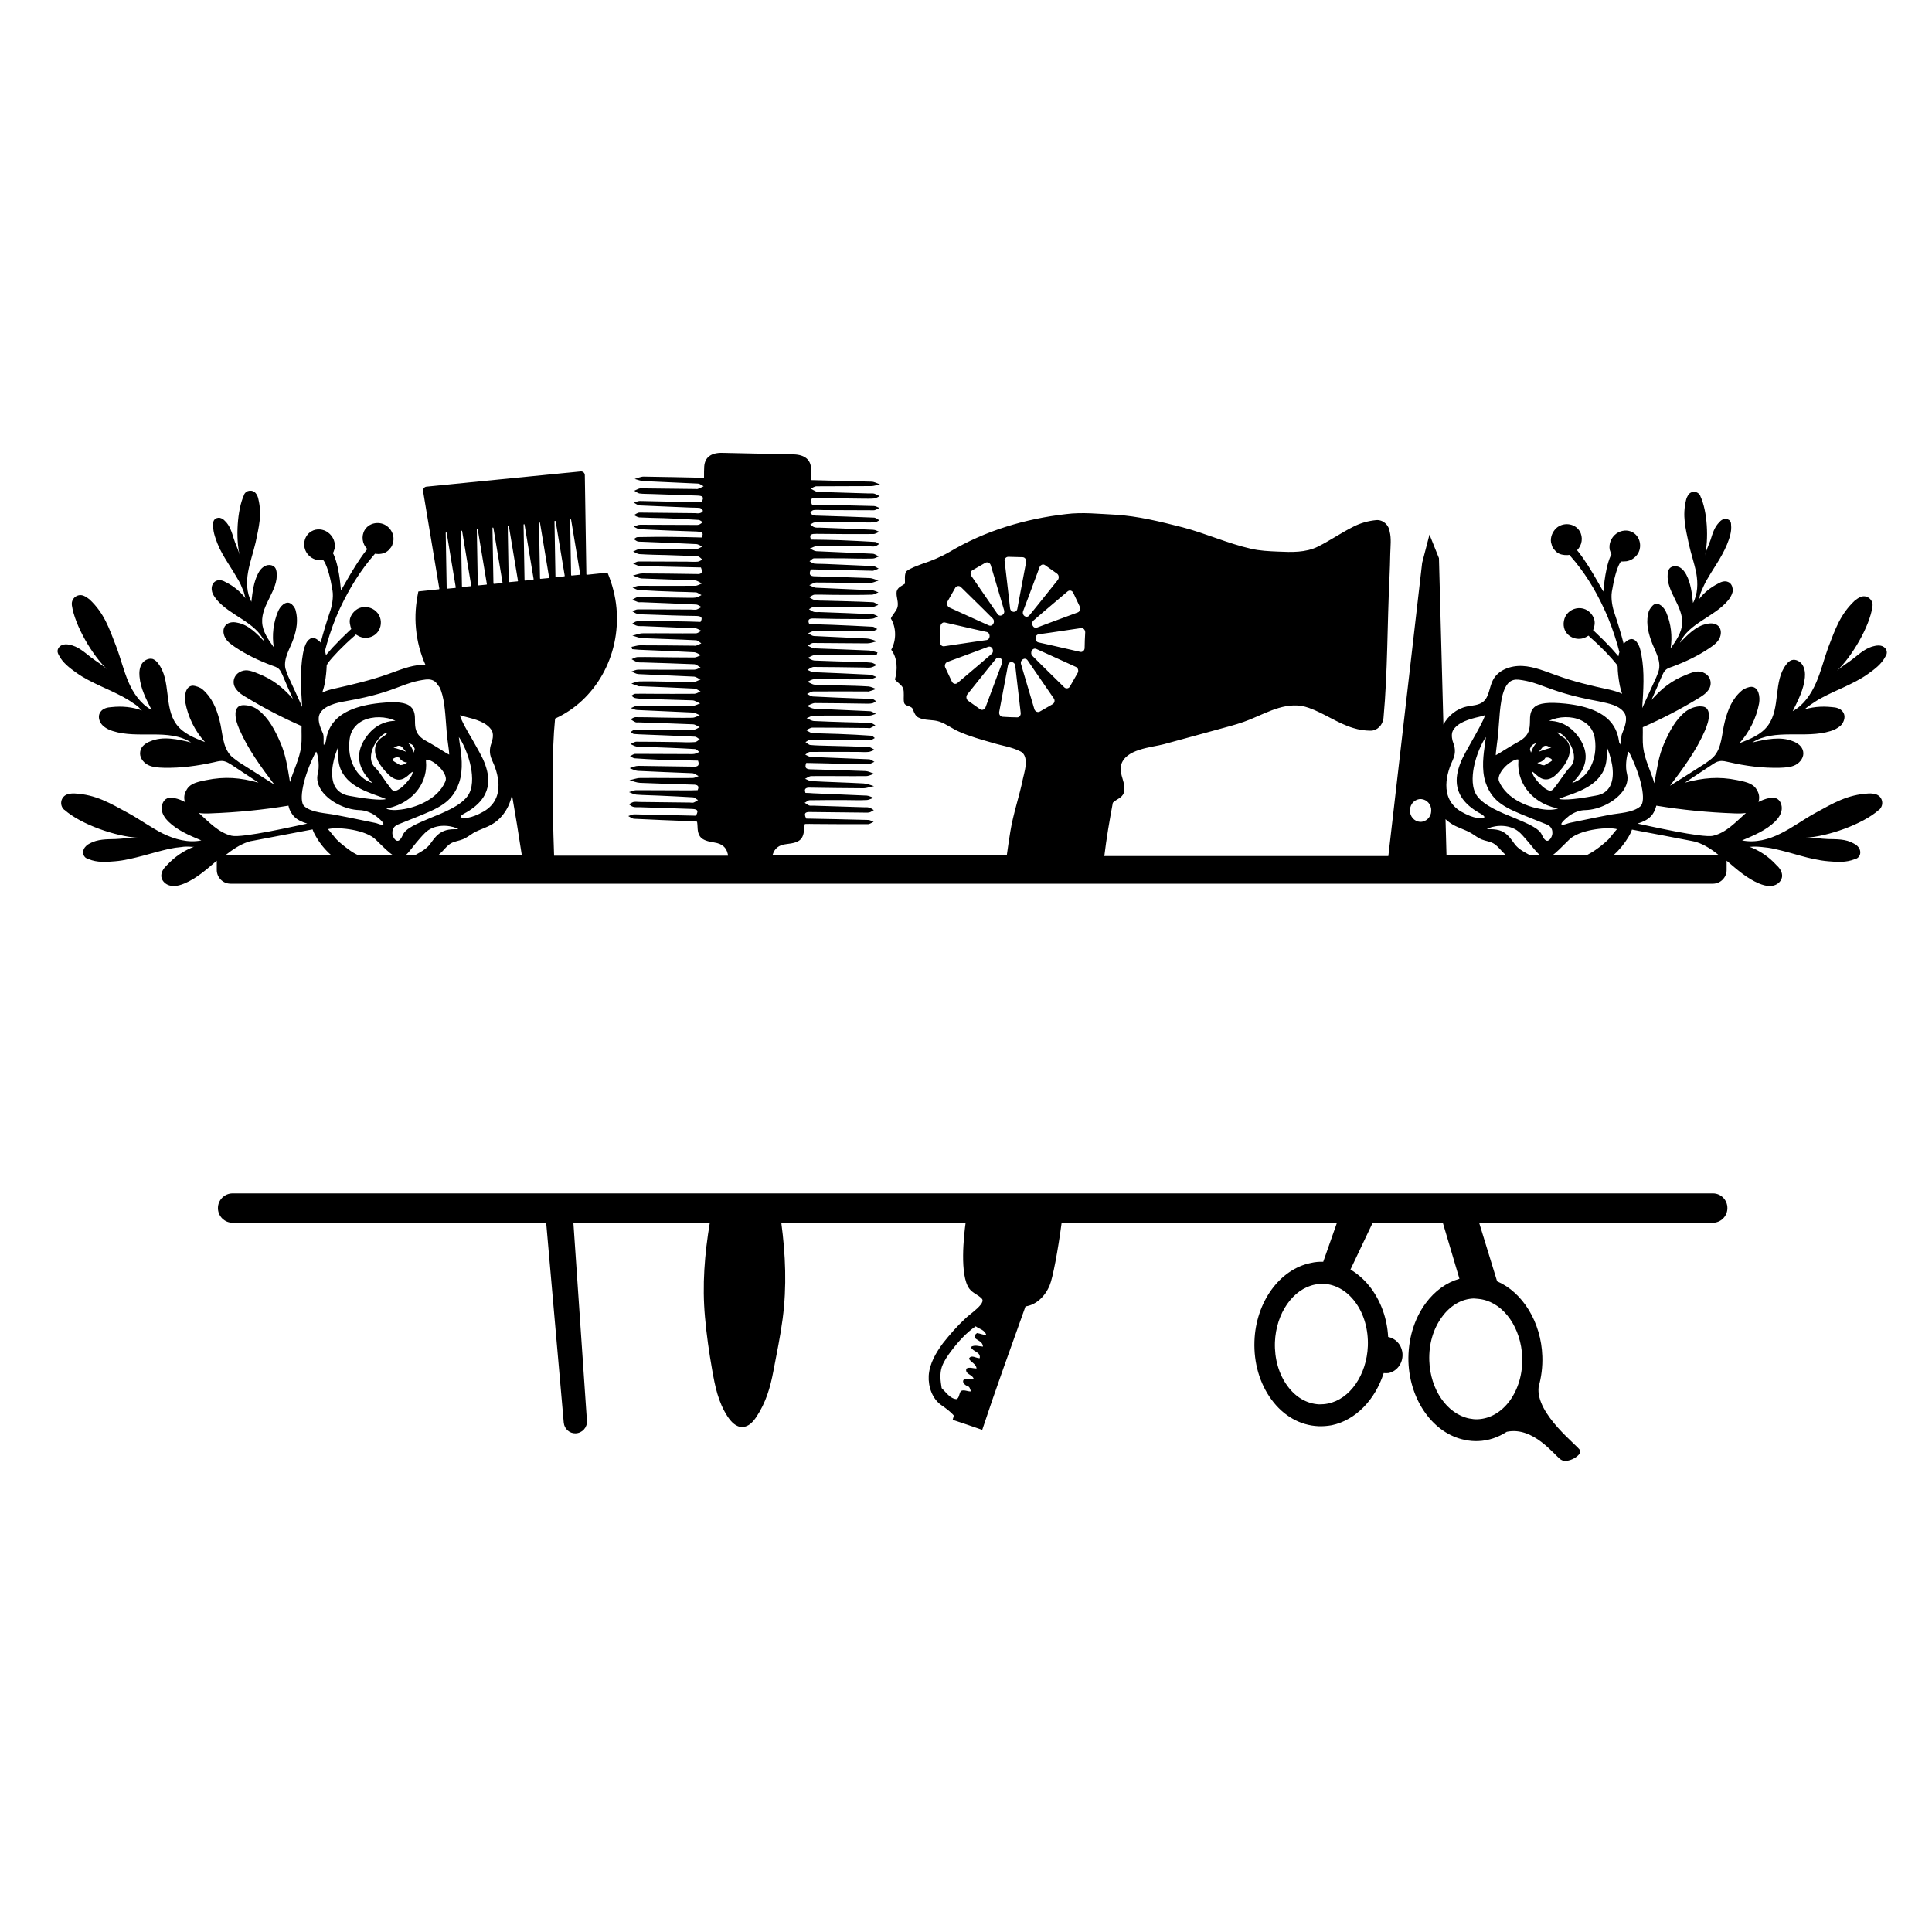<?xml version="1.0" encoding="utf-8"?>
<!-- Generator: Adobe Illustrator 23.0.1, SVG Export Plug-In . SVG Version: 6.00 Build 0)  -->
<svg version="1.1" id="Layer_1" xmlns="http://www.w3.org/2000/svg" xmlns:xlink="http://www.w3.org/1999/xlink" x="0px" y="0px"
	 width="1000px" height="1000px" viewBox="0 0 1000 1000" style="enable-background:new 0 0 1000 1000;" xml:space="preserve">
<g>
	<path d="M886.6,617.7H120.4c-4.2,0-7.6,3.4-7.6,7.6s3.4,7.6,7.6,7.6h162.3l9.1,103.5c0.3,3.2,3,5.6,6.1,5.5c3.4-0.1,6.1-3,5.9-6.4
		l-7-102.4l70.6-0.2c-2.7,16.1-4,32.3-2.5,48.8c0.8,9.1,2.1,18.2,3.7,27.3c1.5,8.5,3.1,16.7,8,24.2c1.8,2.7,4.4,5.6,7.8,5.4
		c3.1-0.1,5.4-2.7,7.1-5.2c4.9-7.4,7.2-15.2,8.8-23.7c1.7-9,3.6-18,4.8-27.1c2.2-16.7,1.5-33.2-0.7-49.7h95.4
		c-0.9,6.5-3.2,27.1,1.9,34.1c1.8,2.4,4.5,3.1,6.4,5.1c1,0.9,0.2,2.3-0.4,3.1c-2.4,3-5.6,4.9-8.3,7.5c-4.1,3.8-7.8,8.1-11.3,12.5
		c-3.6,4.9-7,10.5-7.4,16.9c-0.3,5.8,1.9,11.9,6.4,15.1c2.3,1.6,4.7,3.3,6.6,5.5c-0.2,0.7-0.4,1.4-0.6,2.2
		c5.1,1.7,10.2,3.4,15.3,5.2c7.1-21.5,14.8-42.6,22.4-63.9c5.6-0.8,10.2-5.3,12.5-10.9c1.6-3.8,4.3-18,6.2-32.4H692l-7.1,20.2
		c-2.1-0.1-4.3,0.1-6.4,0.6c-16.2,3.3-28.5,20.3-29.2,40.5c-0.4,11.2,2.7,21.9,8.8,30.2c6.2,8.5,14.9,13.4,24.3,13.8
		c2.3,0.1,4.6-0.1,6.9-0.5c12.4-2.6,22.5-13.2,26.9-27c0.8,0.1,1.6,0.1,2.5,0c4.8-1,8-5.9,7.1-11.1c-0.7-4-3.7-6.9-7.3-7.6
		c-0.5-9.3-3.6-18-8.7-25c-3.1-4.2-6.8-7.5-10.8-9.9l11.5-24.2h36.3l8.6,29c-6.7,1.9-12.8,6.3-17.5,12.7c-6.1,8.3-9.2,19-8.9,30.2
		c0.7,20.2,13,37.3,29.2,40.5c2.3,0.5,4.6,0.7,7,0.6c5.2-0.2,10.2-1.9,14.7-4.8c13.8-2.9,24.6,12.1,28,14.4c3.4,2.3,10.9-2.2,10-4.7
		c-0.8-2.3-23.3-18.8-21.5-33c1.4-5,2.1-10.4,1.9-15.8c-0.6-17.7-10.2-33.1-23.4-38.8l-9.3-30.3h120.9c4.2,0,7.6-3.4,7.6-7.6
		S890.8,617.7,886.6,617.7z M504.9,692.8c1.5,1.2,3.7,1.7,3.9,4.2c-2.1-0.1-4.3-1.1-6.3,0.2c1,2.6,5.2,2.4,4.6,5.8
		c-1.9,0.1-4.4-2.1-5.6,0.3c1.2,1.9,3.6,2.6,4,5c-1.8,0.1-3.7-0.9-5.3,0.1c-0.9,3,3.2,2.9,3.8,5.4c-1.6,0.3-3.2,0-4.8,0
		c-1.8,1.3,0.2,3.2,1.5,3.6c1.2,0.3,1.5,1.6,1.8,2.8c-1.7,0.1-3.3-1-5-0.3c-1.2,1.1-0.8,3.6-2.4,4.3c-3.3-0.2-5.4-3.5-7.7-5.7
		c-0.6-3.6-1.1-7.5,0.1-11c1.1-3.1,3-5.8,4.9-8.3c3.7-4.9,7.8-9.4,12.6-12.7c1.9,1.4,4.7,1.8,5.5,4.5c-1.6,0-3.2-0.8-4.8-1
		C504.8,690.6,503.9,691.7,504.9,692.8z M701.5,674c4.5,6.1,6.8,14.2,6.5,22.7c-0.6,14.9-9.2,27.5-20.7,29.8c-1.5,0.3-3,0.4-4.5,0.4
		c-6.3-0.3-12.1-3.6-16.4-9.5c-4.5-6.1-6.8-14.2-6.5-22.7c0.6-15,9.3-27.5,20.7-29.8c1.5-0.3,3-0.4,4.5-0.4
		C691.4,664.8,697.2,668.2,701.5,674z M767.2,672.6c11.5,2.3,20.1,14.9,20.7,29.8c0.3,8.5-2,16.5-6.5,22.7
		c-4.3,5.8-10.1,9.2-16.4,9.5c-1.5,0.1-3-0.1-4.6-0.4c-11.4-2.4-20.1-14.9-20.6-29.9c-0.3-8.5,2-16.5,6.6-22.7
		c4.3-5.9,10.1-9.3,16.4-9.5C764.2,672.2,765.7,672.3,767.2,672.6z"/>
	<path d="M934.8,366.5c0.9-0.7,1.7-1.3,2.6-1.9c1.8-1.2,3.5-2.4,5.5-3.4c3.7-2,7.7-3.8,11.7-5.6c4.2-2,8.4-4,12.3-6.8
		c3.5-2.5,7-5.1,9-9c0.5-0.7,0.8-1.6,0.7-2.4c-0.1-1.4-1.1-2.4-2.2-2.9c-1.1-0.5-2.5-0.5-3.9-0.2c-4.4,0.8-7.7,3.8-11,6.4
		c-2.7,2.2-6.1,4.1-8.7,6.5c7.7-7.3,16.9-22.8,18.4-33.3v-0.1c0.5-3.4-3-6.2-6.2-4.8c-1,0.4-2,1.1-3,1.9c-7.5,7.1-10,14.6-13.7,24.2
		c-2.2,6-3.7,12.4-6.3,18.3s-6.4,11.6-12.1,14.7c2.8-5.6,5.7-11.2,6.3-17.4c0.2-2.2,0-4.5-1.2-6.5c-1.2-1.9-3.6-3.2-5.7-2.5
		c-1.1,0.4-2.1,1.3-2.7,2.2c-6.9,8.7-2.8,22.5-9.5,31.6c-3.5,4.8-9.4,7.1-14.8,9.2c5.2-5.8,8.8-13.1,10.2-20.6
		c0.6-3.5-0.2-8.4-3.8-8.6c-1.4-0.1-4,0.9-5.1,1.9c-4.9,4.1-7.2,9.7-8.8,15.9c-1.7,6.4-1.4,13.8-6,18.6c-1.3,1.2-2.7,2.2-4.1,3.2
		c-6.1,3.9-12.2,7.8-18.3,11.6c6.8-9,13.6-18.2,18.1-28.6c1.1-2.7,2.1-5.4,2-8.2c0-1.6-0.7-3.3-2.1-3.9c-0.7-0.3-1.6-0.4-2.6-0.4
		c-2.6,0.1-5.1,1.1-7.2,2.6c-5.3,4.1-8.5,10.3-11.3,16.7c-2.9,6.5-3.7,13.5-5,20.5c-1.8-6.2-5-12.1-5.8-18.6
		c-0.4-3.4-0.1-6.9-0.2-10.4c9.8-4.3,19.3-9.2,28.5-14.8c2-1.2,4.1-2.5,5.5-4.5c2-2.8,1.3-6.7-1.7-8.5s-5.6-1.1-9.9,0.7
		c-7.4,2.9-12.6,7-17.9,13c1.8-4.1,3.7-8.3,5.4-12.4c0.5-1.1,1-2.2,1.8-3c1.1-1.1,2.4-1.4,3.8-1.9c6.7-2.5,13.2-5.6,19.1-9.6
		c1.9-1.3,3.9-2.7,5-4.8c1.1-2.1,1.2-4.8-0.4-6.5c-1.5-1.5-3.8-1.7-5.9-1.2c-5.7,1-10,5.6-14.1,9.8c4.6-10.2,17.8-13.3,25-22
		c0.9-1.1,1.7-2.4,2.1-3.7c0.3-0.8,0.4-1.7,0.2-2.4c-0.2-1.5-1-2.9-2.4-3.4c-1.6-0.7-3.5-0.1-5,0.8c-4,2-7.5,4.8-10.1,8.3
		c0.4-0.4,0.4-1.6,0.6-2.2c0.2-0.8,0.5-1.7,0.9-2.5c0.7-1.6,1.4-3.2,2.2-4.7c1.7-3,3.6-6,5.5-9c2-3.2,3.9-6.5,5.4-10.1
		c1.3-3.3,2.5-6.6,2.1-10.2c0-0.7-0.1-1.4-0.5-1.9c-0.6-0.9-1.8-1.2-2.8-1.1s-2,0.7-2.7,1.6c-2.6,2.5-3.6,6-4.6,9.2
		c-0.9,2.7-2.4,5.5-3,8.3c2.1-8.4,1.4-23.1-2.3-30.9v-0.1c-1.2-2.6-4.7-2.9-6.3-0.5c-0.5,0.8-0.9,1.7-1.1,2.6
		c-2,8.2-0.3,14.4,1.4,22.6c1.1,5.1,2.9,10.1,3.9,15.3c0.9,5.1,0.8,10.8-1.7,15.4c-0.6-5.1-1.1-10.2-3.5-14.7
		c-0.8-1.5-2-3.1-3.7-3.9c-1.6-0.7-3.9-0.6-5,0.8c-0.6,0.7-0.8,1.8-0.9,2.7c-0.9,9,8,16.6,7.5,25.7c-0.3,4.8-3.2,9-6,12.9
		c1-6.3,0.2-12.8-2.2-18.5c-1.1-2.7-3.9-5.6-6.4-4.2c-1,0.6-2.3,2.4-2.7,3.5c-1.5,5-0.6,9.9,1.1,14.8c1.7,5.1,5.2,10,4.2,15.3
		c-0.3,1.4-0.9,2.7-1.4,4c-2.4,5.3-4.9,10.7-7.3,16c0.6-9.2,1.3-18.5-0.4-27.5c-0.4-2.3-0.9-4.6-2.3-6.5c-0.7-1.1-2-1.9-3.2-1.7
		c-0.6,0.1-1.3,0.4-2,0.9c-0.6,0.4-1.2,1-1.7,1.5c-1.3-5.1-2.9-10.3-4.7-15.7c-1.1-3-2-7.7-1.4-11.3c1.1-6.7,2.5-11.8,4.1-14.7
		l0.6-0.9h1.2c0.7,0,1.2-0.1,1.7-0.1c2.2-0.4,4-1.5,5.5-3.4c2.7-3.7,1.7-9.2-2.2-11.5c-2.7-1.6-6.1-1.2-8.6,0.6
		c-2.7,2-4,5.3-3.4,8.4c0.2,0.7,0.4,1,0.5,1.5l0.4,0.8l-0.4,0.7c-1.8,4-2.7,9.3-3.2,13l-0.6,5.6l-2.7-4.7
		c-3.2-5.7-6.8-11.5-10.1-15.7l-0.8-1l0.9-1.1c2.1-2.9,2.1-7.1-0.4-9.9c-2.9-3.2-8.2-3.3-11.3-0.4c-2,1.9-3.1,4.7-2.7,7.3
		c0.2,0.8,0.4,1.5,0.6,2.1c0.3,0.7,0.7,1.3,1.2,1.8c0.4,0.5,0.8,0.9,1.3,1.3c1.4,1.1,3.5,1.5,5.5,1.4l0.9-0.1l0.6,0.7
		c6.9,7.8,12.7,17,17.4,27.3c2.8,5.9,5,12.2,6.9,18.6l1,3.7c-0.2,0.7-0.4,1.4-0.5,2.2l-3.5-4c-2.9-3.1-5.7-5.9-8.8-8.8l-0.8-0.7
		c0.7-2.1,1.2-3.9,0.4-6.1c-0.8-2.1-2.4-3.8-4.4-4.7c-2.9-1.3-6.6-0.6-8.9,1.7c-2.3,2.2-3,6-1.8,8.9c1.8,4.2,7.1,5.9,11.1,3.7
		l1.2-0.7l0.8,0.8c6.2,5.4,11,10.6,13.7,14c0.1,0.3,0.4,0.7,0.6,1.2c0,2.8,0.4,5.8,0.9,8.7c0.3,1.9,0.8,3.6,1.4,5.4
		c-1.9-0.9-3.9-1.5-6.4-2.1c-9.3-2-18.7-4.2-27.7-7.5c-5.7-2-11.4-4.5-17.5-4.8s-12.8,2.1-15.4,7.6c-1.8,3.6-1.8,8.4-4.9,10.9
		c-2.3,1.9-5.6,1.9-8.5,2.5c-5.2,1.1-9.6,4.7-12.1,9.3l-2.3-86.1l-4.9-12.2l-3.8,14.6l-17.5,151.8h-147c1.1-9.3,2.7-18.5,4.4-27.6
		c1.8-1.9,4.8-2.4,5.7-5.2c1.4-4.8-2.5-9.2-1.5-14c2-8.7,15.9-9.4,22.2-11.1c10.4-2.8,20.8-5.7,31.1-8.5c4.5-1.2,9.1-2.5,13.5-4.3
		c9.8-4,19.7-9.9,30.5-6c7.9,2.8,14.9,8,22.9,10.4c2.9,0.9,6,1.4,9,1.4c3.4,0,6.3-2.8,6.7-6.6c2.2-24.1,1.9-48.4,3.1-72.6
		c0.2-4.2,0.3-8.4,0.4-12.6c0.1-3.6,0.6-7.8-0.3-11.2c-0.5-3.7-3.6-6.3-7-6c-4.1,0.4-8.1,1.5-11.8,3.4c-6.2,3.1-12.1,7.2-18.3,10.3
		c-6.4,3.2-13.8,2.9-20.6,2.6c-4.8-0.2-9.5-0.4-14.2-1.5c-11.9-2.7-23.5-8-35.4-11.1c-11.4-2.9-23-5.8-34.7-6.5
		c-8.5-0.4-17.1-1.4-25.6-0.3c-20.9,2.4-41.7,8.5-60.3,19.6c-4.5,2.6-9.3,4.6-14.2,6.2c-2.8,1.1-5.7,2-8.1,3.8
		c-1.1,1.8-0.6,4.3-0.7,6.4c-1.6,1.2-3.8,1.8-4.3,4.1c-0.4,2.8,1.3,5.7,0.3,8.5c-0.8,2-2.4,3.4-3.3,5.4c2.9,4.8,2.9,11.3,0.2,16.2
		c3.2,4.2,3.4,10.3,1.9,15.4c1.3,1.6,3.2,2.5,4.2,4.4c0.8,2.4,0.1,4.9,0.5,7.4c0.5,2.5,4,1.4,4.7,3.9c0.6,1.6,1.3,3.3,2.8,4
		c3.4,1.7,7.3,0.9,10.8,2.1c3.6,1.2,6.7,3.7,10.2,5.2c5.6,2.5,11.5,4.1,17.4,5.8c4.8,1.5,9.9,2.1,14.5,4.5c1.7,0.8,2.5,2.9,2.6,4.8
		c0.2,3.1-0.7,6.1-1.4,9.1c-1.9,9.4-5.1,18.3-6.6,27.8c-0.6,4-1.3,8.1-1.8,12.1H399.8c0.1-0.2,0.1-0.5,0.2-0.6
		c0.9-2.9,3-4.9,7.1-5.3c7.2-0.8,8.8-2.5,9.2-8.5c0-0.5,0.1-1.1,0.3-1.9c1.6,0,3.1-0.1,4.7,0c9.3,0.1,18.6,0.1,27.9,0.1
		c1,0,2-0.8,3-1.2c-1-0.4-2-1-2.9-1c-10.7-0.3-21.5-0.5-32-0.7c-1.7-3.3,0.2-3.5,2.4-3.4c9.1,0.1,18.1,0.2,27.1,0.3
		c1.1,0,2.2,0.1,3.2-0.1c0.8-0.2,1.5-0.8,2.3-1.2c-0.8-0.4-1.5-1.1-2.4-1.3c-1.1-0.3-2.4-0.1-3.6-0.2c-8.5-0.3-17-0.5-25.5-0.8
		c-0.7,0-1.4,0.1-2-0.1c-0.8-0.3-1.5-0.9-2.3-1.4c0.9-0.4,1.7-1.3,2.5-1.3c6-0.1,12-0.1,17.9-0.1c3.8,0,7.7,0.2,11.5,0
		c1.3,0,2.5-0.8,3.9-1.1c-1.2-0.4-2.4-1.1-3.6-1.2c-9.3-0.4-18.6-0.8-27.9-1.2c-1.3-0.1-2.6-0.2-3.9-0.2c-1.1-2.9,1.3-2.8,3.2-2.7
		c8.9,0.1,17.8,0.3,26.7,0.3c1.9,0,3.7-0.8,5.6-1.1c-1.8-0.5-3.6-1.3-5.4-1.4c-9-0.5-18.1-0.7-27.1-1.2c-1.1-0.1-2.1-0.8-3.2-1.2
		c1.1-0.5,2.1-1.4,3.3-1.4c9.4-0.1,18.9,0.1,28.3,0c1.4,0,2.8-0.8,4.2-1.2c-1.5-0.5-2.9-1.3-4.4-1.4c-9.3-0.4-18.6-0.6-27.9-0.9
		c-2.2,0-4.1-0.2-2.9-3.3c6.8,0.1,13.6,0.3,20.5,0.5c4.1,0.1,8.3,0,12.3-0.1c0.8,0,1.7-0.7,2.5-1c-0.9-0.4-1.7-1.2-2.6-1.3
		c-9-0.4-18.1-0.7-27.1-1.1c-1.2-0.1-2.4,0-3.6-0.2c-0.9-0.2-1.6-0.7-2.5-1.1c0.8-0.5,1.6-1.4,2.4-1.4c8.4-0.1,16.8,0,25.1,0
		c1.7,0,3.5,0.2,5.2,0c1.1-0.1,2.1-0.7,3.2-1.1c-1-0.5-2-1.4-3-1.4c-7.2-0.4-14.4-0.5-21.5-0.7c-2.9-0.1-5.9-0.1-8.8-0.4
		c-0.9-0.1-1.6-1-2.5-1.5c0.9-0.4,1.7-1.3,2.6-1.2c8.6,0,17.3,0,25.9,0.1c1.9,0,3.8,0,5.6-0.1c0.6-0.1,1.2-0.6,1.8-0.9
		c-0.6-0.4-1.2-1.2-1.8-1.2c-5.6-0.4-11.2-0.7-16.7-0.9c-4.6-0.2-9.3-0.2-13.9-0.5c-1.1-0.1-2.1-1-3.2-1.5c1.1-0.4,2.2-1.3,3.4-1.3
		c9.4,0,18.9,0.1,28.3,0.2c0.5,0,1.2,0.2,1.6,0c0.9-0.4,1.7-0.9,2.6-1.4c-0.8-0.4-1.6-1.1-2.4-1.2c-4.4-0.2-8.8-0.3-13.1-0.4
		c-5.4-0.2-10.9-0.3-16.3-0.6c-1.3-0.1-2.6-1-3.8-1.5c1.3-0.4,2.5-1.3,3.8-1.3c9.6-0.1,19.2,0,28.7,0c1.1,0,2.2-0.6,3.4-0.9
		c-1.1-0.5-2.2-1.4-3.3-1.4c-9.6-0.5-19.1-0.8-28.7-1.3c-1.3-0.1-2.5-0.9-3.7-1.4c1.3-0.5,2.7-1.4,4-1.5c8.6,0,17.3,0.2,25.9,0.3
		c1.3,0,2.7,0.1,3.9-0.2c0.7-0.1,1.3-0.7,1.9-1.1c-0.6-0.4-1.3-1.1-2-1.1c-2.5-0.2-5.1-0.2-7.6-0.3c-7.7-0.3-15.4-0.6-23.1-1
		c-1-0.1-2-0.9-3-1.3c1.1-0.5,2.2-1.3,3.3-1.3c9.3-0.1,18.6,0,27.9,0c0.3,0,0.6,0.1,0.8,0c1.3-0.4,2.6-0.8,3.8-1.3
		c-1.4-0.5-2.7-1.2-4-1.3c-4.6-0.3-9.3-0.4-13.9-0.5s-9.3-0.1-13.9-0.4c-1.3-0.1-2.5-1-3.8-1.5c1.2-0.5,2.4-1.4,3.6-1.3
		c9.6-0.1,19.2,0.1,28.7,0c1.2,0,2.4-0.8,3.5-1.2c-1.2-0.4-2.4-1.1-3.6-1.2c-9.7-0.5-19.4-0.9-29.1-1.3c-1-0.1-2.1-0.8-3.1-1.2
		c1.1-0.5,2.2-1.5,3.3-1.5c8.6,0,17.3,0.2,25.9,0.3c1.2,0,2.4,0.2,3.6,0c1.1-0.2,2-0.8,3.1-1.3c-0.9-0.4-1.9-1.1-2.8-1.2
		c-2.6-0.3-5.3-0.3-8-0.4c-7.2-0.2-14.4-0.4-21.5-0.7c-1.2-0.1-2.3-0.9-3.4-1.4c1.2-0.5,2.4-1.4,3.6-1.4c9.6-0.1,19.2,0,28.7,0
		c1.1,0,2.3-0.1,3.4-0.2c0.1-0.4,0.2-0.8,0.4-1.2c-1.4-0.3-2.8-0.9-4.3-1c-9.3-0.4-18.6-0.8-27.9-1.1c-0.4,0-0.8,0.1-1.2-0.1
		c-0.9-0.4-1.8-0.9-2.7-1.3c0.9-0.5,1.9-1.4,2.8-1.4c9.3,0,18.6,0.2,27.9,0.2c1.7,0,3.5-0.7,5.2-1.1c-1.8-0.5-3.5-1.3-5.3-1.4
		c-9.1-0.5-18.3-0.8-27.5-1.3c-1-0.1-1.9-0.9-2.9-1.4c1-0.4,2.1-1.2,3.1-1.2c8.9-0.1,17.8,0,26.7,0.1c1.2,0,2.4,0.2,3.6,0
		c0.8-0.1,1.6-0.7,2.4-1.1c-0.8-0.4-1.5-1.1-2.3-1.2c-7-0.4-14.1-0.7-21.1-1c-3.9-0.2-7.9-0.2-11.8-0.3c-1.1-2.4-0.1-3.1,2.4-3
		c8.1,0.2,16.2,0.3,24.4,0.3c2,0,4,0.1,6-0.2c0.9-0.1,1.8-0.8,2.7-1.2c-1-0.4-1.9-1.1-2.9-1.1c-9.1-0.4-18.3-0.8-27.5-1.1
		c-0.9,0-1.9,0.1-2.8-0.1c-0.9-0.3-1.7-0.9-2.5-1.4c0.9-0.4,1.8-1.2,2.7-1.2c9.4-0.1,18.9,0,28.3,0.1c0.7,0,1.4,0.1,2,0
		c1-0.2,1.9-0.7,2.9-1.1c-1-0.5-1.9-1.4-2.9-1.4c-8.3-0.4-16.8-0.6-25.1-0.8c-1.6,0-3.2,0-4.8-0.3c-1.1-0.2-2-0.9-3-1.5
		c1-0.4,1.9-1.3,2.9-1.3c3.3-0.1,6.7,0.1,10,0.1c6.5,0,13,0.1,19.5-0.1c1.2,0,2.3-0.8,3.5-1.2c-1.1-0.4-2.2-1-3.3-1.1
		c-9.7-0.5-19.4-0.8-29.1-1.3c-1.2-0.1-2.3-0.9-3.4-1.3c1.2-0.5,2.4-1.4,3.6-1.4c9.2,0,18.4,0.3,27.5,0.3c1.5,0,3.1-0.8,4.7-1.3
		c-1.6-0.5-3.2-1.3-4.8-1.3c-9.1-0.4-18.3-0.6-27.5-0.9c-2.1,0-4.3-0.1-2.7-3.6c10.1,0.2,20.6,0.5,31.1,0.7c0.4,0,0.8,0.1,1.2,0
		c0.9-0.3,1.9-0.7,2.8-1.1c-0.9-0.4-1.8-1.2-2.7-1.3c-8.3-0.4-16.7-0.7-25.1-1.1c-1.9-0.1-3.8,0-5.6-0.2c-0.8-0.1-1.6-0.8-2.4-1.2
		c0.8-0.5,1.5-1.5,2.3-1.5c5.3-0.1,10.7,0,16,0c4.8,0.1,9.6,0.2,14.4,0.1c1.1,0,2.1-0.7,3.2-1.1c-1.1-0.5-2.2-1.4-3.3-1.4
		c-9.7-0.5-19.4-0.8-29.1-1.3c-1.1-0.1-2.2-0.9-3.3-1.4c1.2-0.4,2.3-1.2,3.5-1.2c9.3-0.1,18.6,0,27.9,0.1c0.8,0,1.6,0.2,2.4-0.1
		c0.8-0.2,1.3-0.7,2-1.1c-0.6-0.4-1.3-1.1-2-1.1c-6-0.4-12-0.6-17.9-0.9c-5.2-0.2-10.3-0.2-15.3-0.3c-1.3-2.9,0.5-3,2.8-3
		c9.9,0.1,19.7,0.2,29.5,0.1c1,0,2-0.8,3.1-1.1c-1.1-0.4-2.1-1.1-3.3-1.1c-9.1-0.4-18.3-0.8-27.5-1.1c-0.9,0-1.9,0.1-2.8-0.2
		c-0.8-0.2-1.5-0.9-2.2-1.4c0.8-0.4,1.5-1.1,2.3-1.1c6-0.1,12-0.2,17.9-0.1c4.3,0,8.5,0.2,12.8,0.1c1,0,1.9-0.7,2.8-1.1
		c-1-0.5-1.9-1.4-2.9-1.4c-9.6-0.4-19.1-0.7-28.7-1c-0.9,0-1.9,0-2.8-0.3c-0.6-0.2-1.4-1-1.3-1.3c0.2-0.5,1-1.2,1.6-1.3
		c1.7-0.2,3.4,0,5.2,0c8.6,0,17.3,0.1,25.9,0.1c1,0,2-0.8,3-1.2c-1-0.4-2-1-2.9-1c-10.7-0.3-21.5-0.5-32-0.7
		c-1.7-3.3,0.2-3.5,2.4-3.4c7.8,0.1,15.7,0.2,23.5,0.3c2.1,0,4.3,0.1,6.4-0.1c0.9-0.1,1.8-0.8,2.7-1.2c-0.9-0.4-1.8-1-2.8-1.3
		c-0.8-0.2-1.8-0.1-2.8-0.1c-8.6-0.3-17.3-0.5-25.9-0.8c-0.4,0-0.9,0.1-1.2-0.1c-1-0.5-2-1-3-1.6c1-0.4,2-1.2,3-1.2
		c9.4-0.1,18.9,0,28.3-0.1c1.5,0,3-0.6,4.6-0.9c-1.5-0.5-3-1.4-4.5-1.4c-10.2-0.3-20.4-0.5-31.3-0.8c0-2.4,0.1-4.1,0.1-5.8
		c-0.1-4.7-3.2-7.3-8.9-7.5c-6.2-0.2-12.3-0.3-18.5-0.4h-0.1h-0.1c-6.2-0.1-12.4-0.3-18.5-0.4c-5.7-0.1-8.9,2.4-9.2,7.1
		c-0.1,1.7-0.1,3.4-0.1,5.8c-10.9-0.2-21.1-0.5-31.3-0.6c-1.5,0-3.1,0.8-4.6,1.2c1.5,0.4,3,1,4.5,1.1c9.4,0.5,18.9,0.8,28.3,1.3
		c1,0.1,2,0.9,2.9,1.4c-1,0.5-2,1-3.1,1.4c-0.3,0.1-0.8,0-1.2,0c-8.6-0.1-17.3-0.2-25.9-0.3c-0.9,0-1.9-0.2-2.8,0
		c-1,0.2-1.9,0.8-2.9,1.2c0.9,0.5,1.7,1.2,2.6,1.4c2.1,0.3,4.3,0.2,6.4,0.3c7.8,0.3,15.7,0.5,23.5,0.8c2.3,0.1,4.1,0.3,2.3,3.5
		c-10.5-0.2-21.2-0.5-32-0.7c-1,0-2,0.6-3,0.9c1,0.5,1.9,1.3,3,1.4c8.6,0.4,17.3,0.7,25.9,1.1c1.7,0.1,3.5,0,5.2,0.2
		c0.6,0.1,1.4,0.8,1.6,1.4c0.1,0.3-0.7,1.1-1.3,1.2c-0.8,0.3-1.8,0.2-2.8,0.1c-9.6-0.1-19.2-0.2-28.7-0.3c-1,0-1.9,0.8-2.9,1.3
		c0.9,0.4,1.8,1.1,2.8,1.2c4.3,0.2,8.5,0.3,12.8,0.4c6,0.2,12,0.5,17.9,0.9c0.8,0.1,1.5,0.8,2.2,1.2c-0.7,0.4-1.4,1.1-2.2,1.3
		c-0.8,0.2-1.8,0.1-2.8,0.1c-9.2,0-18.4-0.1-27.5-0.1c-1.1,0-2.2,0.6-3.3,1c1,0.4,2,1.2,3,1.3c9.8,0.5,19.7,0.9,29.5,1.2
		c2.3,0.1,4.1,0.3,2.7,3.1c-5-0.1-10.2-0.3-15.3-0.3c-6-0.1-12,0-17.9,0.1c-0.7,0-1.3,0.7-2,1c0.6,0.4,1.2,0.9,1.9,1.2
		c0.7,0.2,1.6,0.2,2.4,0.2c9.3,0.4,18.6,0.7,27.9,1.2c1.2,0,2.3,0.9,3.4,1.3c-1.1,0.4-2.2,1.3-3.4,1.3c-9.7,0.1-19.4,0-29.1,0
		c-1.1,0-2.2,0.8-3.4,1.3c1.1,0.4,2.1,1.2,3.2,1.3c4.8,0.3,9.6,0.4,14.4,0.5c5.3,0.2,10.7,0.3,16,0.7c0.8,0.1,1.5,1.1,2.3,1.6
		c-0.8,0.4-1.6,1-2.4,1.1c-1.8,0.2-3.7,0-5.6,0c-8.4,0-16.8-0.1-25.1-0.1c-0.9,0-1.8,0.7-2.8,1.1c0.9,0.4,1.9,0.8,2.8,1.2
		c0.3,0.1,0.8,0.1,1.2,0.1c10.5,0.2,21,0.5,31.1,0.7c1.5,3.6-0.7,3.5-2.8,3.4c-9.2-0.1-18.4-0.3-27.5-0.3c-1.6,0-3.3,0.7-4.9,1.1
		c1.5,0.5,3.1,1.4,4.6,1.5c9.1,0.4,18.3,0.6,27.5,1c1.2,0.1,2.4,1,3.6,1.6c-1.1,0.4-2.3,1.2-3.5,1.2c-9.7,0.1-19.4,0-29.1,0
		c-1.1,0-2.2,0.6-3.3,0.9c1.2,0.5,2.2,1.3,3.4,1.3c6.5,0.4,13,0.7,19.5,0.9c3.3,0.1,6.6,0.1,9.9,0.3c1,0.1,1.9,1,2.9,1.4
		c-1,0.5-1.9,1.1-3,1.3c-1.6,0.2-3.2,0.1-4.8,0.1c-8.4-0.1-16.8-0.3-25.1-0.3c-1,0-1.9,0.8-2.9,1.3c1,0.4,1.9,0.9,2.8,1.2
		c0.6,0.2,1.3,0.1,2,0.1c9.4,0.4,18.9,0.7,28.3,1.2c0.9,0.1,1.8,0.8,2.7,1.3c-0.9,0.4-1.6,1-2.6,1.3c-0.8,0.2-1.8,0-2.8,0
		c-9.2,0-18.4-0.1-27.5-0.1c-1,0-1.9,0.6-2.9,1c0.9,0.5,1.7,1.2,2.7,1.3c2,0.3,4,0.4,6,0.4c8.1,0.3,16.2,0.6,24.4,0.7
		c2.5,0.1,3.5,0.7,2.2,3.1c-3.8-0.1-7.8-0.3-11.8-0.3c-7,0-14.1,0-21.1,0c-0.8,0-1.6,0.7-2.4,1.1c0.8,0.4,1.5,1,2.4,1.2
		c1.1,0.3,2.4,0.1,3.6,0.2c8.9,0.4,17.8,0.7,26.7,1.1c1,0.1,2,0.9,3.1,1.3c-1,0.4-1.9,1.3-2.9,1.3c-9.2,0.1-18.4-0.1-27.5,0
		c-1.8,0-3.6,0.8-5.4,1.2c1.7,0.4,3.4,1.2,5.1,1.3c9.3,0.4,18.6,0.6,27.9,1.1c0.9,0.1,1.8,1,2.7,1.6c-0.9,0.4-1.8,0.8-2.7,1.2
		c-0.3,0.1-0.8,0-1.2,0c-9.3-0.1-18.6-0.2-27.9-0.2c-1.4,0-2.9,0.6-4.3,0.8c0.1,0.4,0.2,0.8,0.3,1.2c1.1,0.1,2.3,0.2,3.4,0.3
		c9.6,0.4,19.1,0.8,28.7,1.3c1.2,0.1,2.4,1,3.5,1.5c-1.1,0.4-2.3,1.2-3.5,1.2c-7.2,0-14.4-0.1-21.5-0.2c-2.7,0-5.3-0.1-8,0
		c-1,0.1-1.9,0.7-2.9,1.1c1,0.5,1.9,1.2,3,1.5s2.3,0.1,3.6,0.2c8.6,0.3,17.3,0.5,25.9,0.9c1.1,0.1,2.1,1.1,3.2,1.7
		c-1,0.4-2.1,1.1-3.1,1.1c-9.7,0.1-19.4,0-29.1,0c-1.2,0-2.4,0.6-3.6,1c1.2,0.4,2.3,1.2,3.5,1.3c9.6,0.5,19.1,0.8,28.7,1.3
		c1.2,0,2.4,1,3.6,1.5c-1.3,0.5-2.6,1.3-3.9,1.3c-4.6,0.1-9.3-0.1-13.9-0.2s-9.3-0.2-13.9-0.1c-1.4,0-2.7,0.7-4.1,1.1
		c1.3,0.5,2.5,1,3.8,1.4c0.2,0.1,0.5,0,0.8,0c9.3,0.4,18.6,0.7,27.9,1.2c1.1,0.1,2.2,0.9,3.3,1.5c-1,0.4-2,1.1-3.1,1.2
		c-7.7,0.1-15.4,0-23.1,0c-2.5,0-5-0.1-7.6,0c-0.7,0-1.4,0.7-2,1c0.6,0.4,1.2,1.1,1.9,1.2c1.3,0.3,2.6,0.3,3.9,0.4
		c8.6,0.3,17.3,0.5,25.9,0.8c1.3,0.1,2.6,1.1,3.9,1.6c-1.3,0.4-2.5,1.2-3.8,1.2c-9.6,0.1-19.2-0.1-28.7,0c-1.1,0-2.2,0.8-3.4,1.2
		c1.1,0.3,2.2,1,3.3,1c9.6,0.5,19.1,0.8,28.7,1.3c1.3,0.1,2.5,0.9,3.7,1.4c-1.3,0.5-2.6,1.3-3.9,1.3c-5.4,0.1-10.9,0-16.3-0.1
		c-4.4-0.1-8.8-0.2-13.1-0.2c-0.8,0-1.7,0.7-2.5,1.1c0.8,0.5,1.6,1.1,2.5,1.5c0.4,0.2,1.1,0.1,1.6,0.1c9.4,0.3,18.9,0.6,28.3,1
		c1.2,0.1,2.2,1,3.4,1.5c-1.1,0.4-2.1,1.3-3.3,1.3c-4.6,0.1-9.3-0.1-13.9-0.1c-5.5,0-11.1,0.1-16.7,0.2c-0.6,0-1.2,0.7-1.9,1.1
		c0.6,0.4,1.1,0.9,1.7,1c1.8,0.2,3.7,0.2,5.6,0.3c8.6,0.3,17.3,0.7,25.9,1.1c0.9,0,1.7,0.9,2.6,1.4c-0.9,0.5-1.6,1.3-2.5,1.4
		c-2.9,0.2-5.9,0.1-8.8,0c-7.2-0.1-14.4-0.2-21.5-0.2c-1,0-2,0.8-3.1,1.2c1,0.4,2,1.1,3.1,1.3c1.7,0.3,3.4,0.1,5.2,0.2
		c8.4,0.3,16.7,0.6,25.1,1.1c0.8,0,1.5,1,2.3,1.5c-0.9,0.3-1.6,0.8-2.5,1c-1.1,0.2-2.4,0.1-3.6,0.1c-9.1,0-18.1-0.1-27.1-0.1
		c-0.9,0-1.8,0.8-2.7,1.2c0.8,0.4,1.6,1,2.4,1.1c4.1,0.3,8.2,0.5,12.3,0.7c6.9,0.2,13.8,0.3,20.5,0.5c1.1,3.1-0.8,3.2-3,3.1
		c-9.3-0.1-18.6-0.3-27.9-0.4c-1.5,0-3,0.7-4.5,1.2c1.4,0.5,2.8,1.3,4.2,1.4c9.4,0.5,18.9,0.8,28.3,1.2c1.1,0.1,2.1,1,3.2,1.5
		c-1,0.4-2.1,1-3.2,1c-9.1,0.1-18.1-0.1-27.1,0c-1.8,0-3.6,0.8-5.5,1.1c1.8,0.5,3.6,1.3,5.5,1.4c8.9,0.4,17.8,0.6,26.7,0.9
		c2,0,4.4,0,3.1,2.9c-1.3,0-2.6,0.1-3.9,0.1c-9.3,0-18.6-0.1-27.9-0.1c-1.2,0-2.5,0.6-3.7,1c1.3,0.5,2.5,1.2,3.8,1.3
		c3.8,0.3,7.7,0.3,11.5,0.5c6,0.3,12,0.5,17.9,0.9c0.8,0.1,1.6,1,2.5,1.4c-0.8,0.5-1.5,1-2.3,1.3c-0.6,0.2-1.3,0-2,0
		c-8.5-0.1-17-0.2-25.5-0.3c-1.2,0-2.4-0.2-3.6,0c-0.8,0.2-1.6,0.8-2.4,1.2c0.7,0.4,1.4,1.1,2.2,1.3c1,0.3,2.1,0.2,3.2,0.2
		c9.1,0.3,18.1,0.6,27.1,0.9c2.2,0.1,4.1,0.3,2.2,3.5c-10.5-0.2-21.2-0.5-32-0.7c-1,0-2,0.6-3,0.9c1,0.5,1.9,1.3,3,1.4
		c9.3,0.5,18.6,0.8,27.9,1.2c1.5,0,3.1,0.1,4.7,0.3c0.1,0.8,0.2,1.4,0.2,1.9c0.1,6,1.7,7.8,8.8,8.9c4,0.6,6.1,2.6,6.8,5.6
		c0.1,0.3,0.2,0.7,0.2,1.2h-90c-1-28.4-1.2-53.9,0.5-70.8c0-0.1,0.1-0.2,0.1-0.2c20.5-9.3,33.9-32.1,31.7-57.1
		c-0.6-6.5-2.2-12.4-4.6-18.3c0-0.1-0.1-0.2-0.2-0.1l-10.5,1.1c-0.2,0-0.3-0.1-0.3-0.3l-0.8-51.2c0-1.2-1-2.1-2.1-2l-6,0.6l-3.2,0.3
		l-4.9,0.5l-3.2,0.3l-4.9,0.5l-3.2,0.3l-4.9,0.5l-3.2,0.3l-4.9,0.5l-3.2,0.3l-4.9,0.5l-3.2,0.3l-4.9,0.5l-3.2,0.3l-4.8,0.5l-3.2,0.3
		l-4.9,0.5l-3.2,0.3l-6,0.6c-1.1,0.1-1.9,1.2-1.7,2.4l8.4,50.4c0,0.2-0.1,0.3-0.2,0.3l-10.5,1.1c-0.1,0-0.2,0.1-0.2,0.2
		c-1.3,6.4-1.8,12.5-1.2,18.9c0.6,6.7,2.3,13.1,4.9,18.9c-0.6,0-1.2,0-1.8,0c-6.1,0.3-11.8,2.8-17.5,4.8c-9,3.2-18.4,5.4-27.7,7.5
		c-2.4,0.5-4.4,1.1-6.4,2.1c0.6-1.8,1.1-3.6,1.4-5.4c0.5-2.9,0.8-5.8,0.9-8.7c0.2-0.5,0.5-0.9,0.6-1.2c2.6-3.4,7.5-8.6,13.7-14
		l0.8-0.8l1.2,0.7c4,2.3,9.3,0.6,11.1-3.7c1.3-3,0.6-6.7-1.8-8.9c-2.3-2.3-6-2.9-8.9-1.7c-1.9,0.9-3.6,2.6-4.4,4.7
		c-0.8,2.1-0.2,4,0.4,6.1l-0.8,0.7c-3.1,2.9-6,5.8-8.8,8.8l-3.5,4c-0.1-0.7-0.3-1.5-0.5-2.2l1-3.7c1.9-6.5,4.1-12.7,6.9-18.6
		c4.8-10.2,10.6-19.5,17.4-27.3l0.6-0.7l0.9,0.1c2,0.2,4.1-0.3,5.5-1.4c0.5-0.4,0.9-0.7,1.3-1.3c0.5-0.5,0.9-1.1,1.2-1.8
		c0.2-0.6,0.4-1.4,0.6-2.1c0.4-2.7-0.6-5.4-2.7-7.3c-3.1-2.9-8.4-2.8-11.3,0.4c-2.5,2.8-2.5,7-0.4,9.9l0.9,1.1l-0.8,1
		c-3.3,4.2-6.9,10.1-10.1,15.7l-2.7,4.7l-0.6-5.6c-0.5-3.7-1.4-9-3.2-13l-0.4-0.7l0.4-0.8c0.1-0.5,0.3-0.8,0.5-1.5
		c0.6-3.1-0.7-6.4-3.4-8.4c-2.4-1.8-5.9-2.2-8.6-0.6c-4,2.3-4.9,7.8-2.2,11.5c1.4,1.9,3.3,3,5.5,3.4c0.5,0,1,0.1,1.7,0.1h1.2
		l0.6,0.9c1.6,3,3,8,4.1,14.7c0.6,3.6-0.3,8.4-1.4,11.3c-1.8,5.4-3.4,10.6-4.7,15.7c-0.5-0.6-1.1-1.1-1.7-1.5
		c-0.7-0.5-1.4-0.8-2-0.9c-1.2-0.2-2.4,0.7-3.2,1.7c-1.3,1.9-1.9,4.2-2.3,6.5c-1.6,9-1,18.4-0.4,27.5c-2.4-5.3-4.8-10.7-7.3-16
		c-0.5-1.2-1-2.6-1.4-4c-1-5.3,2.5-10.3,4.2-15.3c1.7-4.9,2.5-9.8,1.1-14.8c-0.3-1.2-1.6-3-2.7-3.5c-2.5-1.4-5.3,1.5-6.4,4.2
		c-2.4,5.7-3.2,12.2-2.2,18.5c-2.8-3.9-5.8-8.1-6-12.9c-0.5-9.1,8.4-16.7,7.5-25.7c-0.1-0.9-0.3-2-0.9-2.7c-1.1-1.4-3.4-1.6-5-0.8
		c-1.7,0.8-2.9,2.3-3.7,3.9c-2.3,4.4-2.9,9.6-3.5,14.7c-2.5-4.7-2.6-10.3-1.7-15.4c0.9-5.1,2.7-10.2,3.9-15.3
		c1.7-8.2,3.4-14.4,1.4-22.6c-0.2-1-0.6-1.9-1.1-2.6c-1.6-2.4-5.2-2.1-6.3,0.5v0.1c-3.6,7.8-4.3,22.5-2.3,30.9
		c-0.7-2.7-2.2-5.6-3-8.3c-1-3.2-2-6.8-4.6-9.2c-0.7-0.8-1.7-1.4-2.7-1.6c-1-0.1-2.2,0.2-2.8,1.1c-0.4,0.5-0.6,1.2-0.5,1.9
		c-0.4,3.6,0.9,7,2.1,10.2c1.4,3.6,3.4,6.9,5.4,10.1c1.9,3,3.8,6,5.5,9c0.9,1.5,1.6,3.1,2.2,4.7c0.4,0.8,0.7,1.6,0.9,2.5
		c0.2,0.6,0.3,1.8,0.6,2.2c-2.7-3.5-6.1-6.3-10.1-8.3c-1.5-0.9-3.3-1.5-5-0.8c-1.4,0.6-2.2,1.9-2.4,3.4c-0.1,0.8,0,1.7,0.2,2.4
		c0.4,1.4,1.3,2.6,2.1,3.7c7.2,8.7,20.4,11.8,25,22c-4-4.2-8.4-8.8-14.1-9.8c-2.1-0.5-4.4-0.3-5.9,1.2c-1.7,1.7-1.5,4.4-0.4,6.5
		s3,3.4,5,4.8c5.9,4,12.4,7.1,19.1,9.6c1.3,0.5,2.7,0.8,3.8,1.9c0.8,0.8,1.2,1.9,1.8,3c1.7,4.1,3.5,8.2,5.4,12.4
		c-5.3-6-10.5-10.1-17.9-13c-4.3-1.8-6.9-2.5-9.9-0.7s-3.8,5.7-1.7,8.5c1.5,2.1,3.5,3.4,5.5,4.5c9.2,5.6,18.7,10.5,28.5,14.8
		c-0.1,3.4,0.2,7-0.2,10.4c-0.8,6.4-3.9,12.3-5.8,18.6c-1.2-7-2.1-14-5-20.5c-2.8-6.4-6-12.6-11.3-16.7c-2-1.6-4.5-2.5-7.2-2.6
		c-1.1-0.1-1.9,0.1-2.6,0.4c-1.4,0.6-2.1,2.4-2.1,3.9c-0.1,2.9,0.9,5.6,2,8.2c4.5,10.4,11.3,19.6,18.1,28.6
		c-6.1-3.9-12.2-7.7-18.3-11.6c-1.3-1-2.8-2-4.1-3.2c-4.6-4.8-4.3-12.3-6-18.6c-1.6-6.2-4-11.8-8.8-15.9c-1.1-1-3.7-1.9-5.1-1.9
		c-3.6,0.2-4.4,5.1-3.8,8.6c1.4,7.5,4.9,14.8,10.2,20.6c-5.4-2.1-11.3-4.4-14.8-9.2c-6.6-9-2.6-22.8-9.5-31.6
		c-0.6-0.9-1.7-1.8-2.7-2.2c-2.1-0.6-4.5,0.6-5.7,2.5s-1.4,4.3-1.2,6.5c0.5,6.2,3.5,11.9,6.3,17.4c-5.7-3.1-9.6-8.8-12.1-14.7
		c-2.5-5.9-4-12.3-6.3-18.3c-3.7-9.6-6.2-17.1-13.7-24.2c-1-0.8-2-1.5-3-1.9c-3.2-1.4-6.7,1.3-6.2,4.8v0.1
		c1.5,10.4,10.6,26,18.4,33.3c-2.6-2.5-5.9-4.3-8.7-6.5c-3.3-2.6-6.6-5.6-11-6.4c-1.3-0.3-2.7-0.3-3.9,0.2c-1.1,0.5-2.1,1.6-2.2,2.9
		c-0.1,0.8,0.3,1.7,0.7,2.4c2,3.9,5.5,6.5,9,9c3.9,2.8,8.1,4.8,12.3,6.8c4,1.8,7.9,3.6,11.7,5.6c1.9,1,3.7,2.1,5.5,3.4
		c1,0.6,1.8,1.2,2.6,1.9c0.6,0.5,1.4,1.7,2.1,1.9c-5.1-1.9-10.6-2.4-16-1.8c-2.2,0.1-4.5,0.7-5.7,2.5c-1.1,1.5-1,3.4-0.2,5.1
		c0.4,0.9,1.1,1.7,1.9,2.4c1.4,1.1,3,1.9,4.7,2.4c13.2,4.2,28.9-1.5,40.5,5.9c-7-1.7-14.6-3.4-21.1-0.6c-2.4,0.9-4.8,2.6-5.2,5.2
		c-0.6,2.8,1.3,5.6,3.9,7c2.6,1.3,5.5,1.4,8.3,1.5c8.8,0.2,17.5-1,26.1-2.9c1.7-0.4,3.4-0.9,5.1-0.5c1.4,0.3,2.6,1.1,3.9,1.9
		c4.5,3,9.2,6.1,13.9,9.2c-9.4-2.6-17.4-3.3-27.1-1.3c-5.7,1.1-8.8,2-10.6,5.9c-0.9,1.8-0.9,3.7-0.4,5.4c-1.7-0.9-3.4-1.6-5.4-2
		c-1.1-0.3-2.6-0.4-3.7,0.1c-2.1,0.8-3.2,3.7-2.9,5.9c0.3,2.4,1.8,4.5,3.4,6.1c4.7,4.6,10.9,7.2,17.1,9.8c-6.8,1.4-13.9-0.6-20-3.6
		c-6.1-3.1-11.7-7.2-17.7-10.5c-9.6-5.2-16.8-9.6-27.8-10.2c-1.3-0.1-2.6,0.1-3.7,0.4c-3.6,1.1-4.5,5.7-1.7,8.1h0.1
		c8.4,7.5,26.6,13.8,37.8,14.4c-3.7-0.2-7.8,0.6-11.5,0.7c-4.4,0.1-9.2,0-13.3,2.3c-1.3,0.6-2.4,1.7-3,2.8c-0.5,1.1-0.6,2.8,0.3,3.9
		c0.4,0.7,1.3,1.1,2.2,1.4c4.4,1.8,9,1.5,13.6,1.1c5-0.4,9.9-1.7,14.6-2.9c4.4-1.2,8.9-2.5,13.3-3.5c2.3-0.5,4.4-0.8,6.7-1
		c1.1-0.2,2.3-0.2,3.4-0.2c0.9,0,2.4,0.3,3.1,0c-5.4,2-10.2,5.3-14.2,9.6c-1.7,1.6-3.1,3.6-2.9,5.9c0.2,1.9,1.6,3.5,3.4,4.3
		c0.9,0.4,2.1,0.6,3.1,0.6c1.8,0,3.7-0.6,5.4-1.3c6.3-2.6,11.5-7.3,16.8-11.8v4.8c0,3.9,3.2,7.1,7.1,7.1h767.3
		c3.9,0,7.1-3.2,7.1-7.1v-4.8c5.3,4.5,10.5,9.2,16.8,11.8c1.7,0.7,3.6,1.3,5.4,1.3c1.1,0,2.2-0.2,3.1-0.6c1.8-0.8,3.2-2.4,3.4-4.3
		c0.2-2.3-1.2-4.4-2.9-5.9c-3.9-4.3-8.7-7.6-14.2-9.6c0.7,0.3,2.2-0.1,3.1,0c1.1,0,2.3,0.1,3.4,0.2c2.3,0.2,4.5,0.5,6.7,1
		c4.4,1,8.9,2.2,13.3,3.5c4.7,1.3,9.6,2.5,14.6,2.9c4.6,0.4,9.2,0.7,13.6-1.1c0.9-0.2,1.7-0.6,2.2-1.4c0.9-1.1,0.8-2.8,0.3-3.9
		s-1.7-2.2-3-2.8c-4.1-2.4-8.9-2.2-13.3-2.3c-3.7-0.1-7.8-0.9-11.5-0.7c11.2-0.6,29.4-6.9,37.8-14.4h0.1c2.8-2.5,1.9-7-1.7-8.1
		c-1.1-0.3-2.4-0.5-3.7-0.4c-11,0.6-18.1,4.9-27.8,10.2c-6,3.3-11.6,7.5-17.7,10.5c-6.1,3.1-13.2,5-20,3.6
		c6.1-2.6,12.4-5.2,17.1-9.8c1.6-1.6,3.1-3.7,3.4-6.1c0.3-2.3-0.7-5.1-2.9-5.9c-1.1-0.5-2.6-0.3-3.7-0.1c-1.9,0.4-3.7,1.1-5.4,2
		c0.5-1.7,0.5-3.6-0.4-5.4c-1.8-3.9-5-4.8-10.6-5.9c-9.6-2-17.7-1.2-27.1,1.3c4.7-3.1,9.3-6.2,13.9-9.2c1.2-0.8,2.5-1.7,3.9-1.9
		c1.8-0.4,3.5,0.2,5.1,0.5c8.6,2,17.3,3.1,26.1,2.9c2.9-0.1,5.8-0.2,8.3-1.5c2.6-1.4,4.5-4.2,3.9-7c-0.5-2.6-2.8-4.3-5.2-5.2
		c-6.5-2.7-14.1-1-21.1,0.6c11.6-7.4,27.3-1.8,40.5-5.9c1.7-0.5,3.3-1.3,4.7-2.4c0.8-0.6,1.5-1.4,1.9-2.4c0.8-1.7,0.9-3.6-0.2-5.1
		c-1.2-1.8-3.5-2.4-5.7-2.5c-5.4-0.6-10.9-0.1-16,1.8C933.3,368.2,934.2,367,934.8,366.5z M295.6,269l4.7,28.2
		c0,0.2-0.1,0.3-0.2,0.3l-4.2,0.4c-0.2,0-0.3-0.1-0.3-0.3l-0.5-28.6C295.1,268.8,295.6,268.7,295.6,269z M287.6,269.8l4.7,28.2
		c0,0.2-0.1,0.3-0.2,0.3l-4.3,0.4c-0.1,0-0.2-0.1-0.3-0.3l-0.5-28.7C287.1,269.6,287.5,269.5,287.6,269.8z M263.4,272.4l4.7,28.2
		c0,0.2-0.1,0.3-0.2,0.3l-4.3,0.4c-0.2,0-0.3-0.1-0.3-0.3l-0.5-28.7C262.9,272.1,263.3,272.1,263.4,272.4z M255.4,273.3l4.7,28.2
		c0,0.2-0.1,0.3-0.2,0.3l-4.2,0.4c-0.2,0-0.3-0.1-0.3-0.3l-0.5-28.6C254.9,273,255.3,272.9,255.4,273.3z M247.3,274.1l4.7,28.2
		c0,0.2-0.1,0.3-0.2,0.3l-4.2,0.4c-0.2,0-0.3-0.1-0.3-0.3l-0.5-28.7C246.8,273.8,247.2,273.7,247.3,274.1z M239.2,274.9l4.7,28.2
		c0,0.2-0.1,0.3-0.2,0.3l-4.3,0.4c-0.1,0-0.2-0.1-0.3-0.3l-0.5-28.7C238.7,274.6,239.2,274.6,239.2,274.9z M238.1,370.2
		c0.8,0.3,1.8,0.6,2.8,0.8c4.8,1.2,11.2,2.8,13.7,7.2c1.2,2.3,0,5.7,0,5.7c-0.8,2.3-1.9,5.3,0.1,9.6c2.7,5.7,7.6,19.5-4.3,26.5
		c-6.8,3.9-10.7,3.7-11.9,3c-0.1-0.1-0.2-0.1-0.1-0.3c0-0.1,0.3-0.8,1.7-1.5c15.6-8.3,13.5-19.2,10.6-26.6
		c-1.2-3.1-3.8-7.5-6.2-11.8C242.6,379.7,238.4,372.4,238.1,370.2C238,370.2,238,370.2,238.1,370.2z M243.8,397.4
		c0.8,4.5,1.2,10.7-1.9,14.8c-3.8,5-12,8.3-19.2,11.2c-6.8,2.9-12.8,5.3-14.2,8.8c-0.9,2-1.9,3.2-2.9,3c-1-0.1-2.2-1.7-2.5-3.6
		c-0.1-1.3,0-3.6,2.8-4.8c3.1-1.2,5.9-2.4,8.5-3.4c12.7-5.1,19.6-7.9,23.2-18.2c2.4-6.9,1.2-15.2,0.3-20.7c-0.1-0.8-0.3-2-0.4-3
		C239.5,384.2,242.5,390.6,243.8,397.4z M203.6,387c0.4,0,1-0.3,1.7-0.7c1-0.6,2.3-0.3,3,0.6c0.6,0.8,1.4,1.7,1.9,2.2
		C208.3,388.4,206,387.5,203.6,387z M210.8,394.7c-1.8,1.2-3.4,1.5-3.9,1.2c-0.3-0.2-0.7-0.4-1-0.6c-1-0.6-2.6-1.5-2.8-1.9
		c0,0,0-0.1,0.1-0.3c0.6-0.9,1.9-1.2,2.8-1.1c0.4,0.1,0.7,0.1,0.7,0.2C207.3,393.4,209,394.6,210.8,394.7z M198.4,374.3
		c-3.7,1.4-6.9,4.1-9.5,8.1c-5.1,7.9-3.8,15.5,3.9,22.9c-8.2-2.5-13.4-12.1-11.8-22.9c0.8-5.5,4.3-8.2,7-9.5
		c4.9-2.3,11.7-2.2,16.7,0.2C202.9,373.1,200.7,373.4,198.4,374.3z M195.7,412c1.1,0.4,3.1,1.1,4.1,1.6c-1.2,0.4-5.4,0.8-19.1-1.7
		c-3.4-0.6-5.9-2.3-7.3-4.8c-2.4-4.4-1.9-11.7,1.4-19.9c0.1,2,0.2,4.1,0.3,5.1C175.6,405.1,188.2,409.3,195.7,412z M198.8,403.3
		c-1.5-2.2-3.1-4.6-4.8-6.2c-1.3-1.3-2-3-2-5.1c0-3.5,1.9-7.7,5-10.7c1.8-1.8,3-2.1,3.6-2.1c-0.2,0.4-0.9,1.2-2.3,2.1
		c-2.3,1.3-3.8,3.4-4.1,5.8c-0.6,4.1,2,9.1,7,13.9c5.2,5,8.8,1.5,10.8-0.3c0.6-0.6,1.2-1.1,1.6-1.2c0,1.7-1.7,3.8-2.7,5
		c-1.5,1.8-3.7,4-6,4.8c-1.6,0.6-2.6-1.2-3.4-2.3C200.5,405.8,199.6,404.5,198.8,403.3z M211.1,384.4c1.5,0.8,2.6,0.6,3.5,3
		c0.2,0.6-0.4,1.7-0.5,2.1l-0.1-0.1C213.5,387.4,212.5,385.7,211.1,384.4z M200.6,418.4c14.9-3.3,20.8-14.9,19.9-24.2
		c-0.1-0.8,0.1-1,0.1-1c0.8-0.3,3.7,0.8,6.4,3.4c2.2,2.1,4.6,5.4,3.5,7.9c-3.8,9.1-15.4,14-24.6,14.7c-3.1,0.3-5-0.2-5.9-0.6
		C200.4,418.4,200.4,418.4,200.6,418.4z M231.2,275.8l4.7,28.2c0,0.2-0.1,0.3-0.2,0.3l-4.2,0.4c-0.2,0-0.3-0.1-0.3-0.3l-0.5-28.6
		C230.7,275.5,231.1,275.5,231.2,275.8z M165.7,369.1c1-1.7,2.9-3.2,5.9-4.3c1.9-0.8,4.5-1.4,7.5-1.9c14.8-2.6,22-5.3,27.8-7.5
		c4.5-1.7,8-3,13.6-3.7c2-0.2,3.6,0.2,4.9,1.3c0.1,0.1,0.2,0.2,0.3,0.3c0.6,0.8,1.2,1.6,1.8,2.4c2.4,4.7,2.9,12.6,3.4,19.2
		c0.2,2.8,0.4,5.5,0.7,7.8l0.3,2.3c0.3,1.9,0.6,4.4,0.6,5.6c-0.8-0.4-2.3-1.3-3.4-2l-0.6-0.4c-2.1-1.3-4.8-3-8.3-4.9
		c-5.3-3-5.4-6.7-5.4-10.3c0-2.6-0.1-5.3-2.2-7.2c-2.5-2.3-7.3-2.8-16.1-1.9c-24.8,2.6-27,14.3-27.9,20.1c-0.1,0.1-1,1.7-1,1.7
		c-0.3-1.5,0.2-4.3-0.4-6C165.5,376,164,372.1,165.7,369.1z M163.2,389.7c0.2-0.3,0.4-0.6,0.5-0.6c0,0.1,0.2,0.3,0.3,0.7
		c0.8,2.1,1.4,7.2,0.5,10.6c-0.8,3,0,6.1,2.2,9.2c4,5.4,12.1,9.5,19.3,9.7c3,0.1,5.8,1.2,8.2,2.8c0.4,0.3,5.2,3.9,4.1,4.7
		c-0.1,0.1-0.3,0.1-0.6,0.1c-1.3-0.1-2.4-0.8-3.7-1c-2.3-0.5-4.6-0.9-6.8-1.4c-4.5-0.9-9-1.9-13.5-2.7c-4.9-1-12.2-1-16.2-4.5
		C154.4,414.5,157,401.9,163.2,389.7z M102.9,420.8c2,0.3,4.1,0.3,6.1,0.2c13.6-0.5,27-1.8,40.3-4c0.3,1.3,0.7,2.5,1.4,3.6
		c0.4,0.6,0.8,1.2,1.3,1.8c1.8,2,4.4,3.1,7,3.9c-5.1,1-33.5,7.6-39.1,6.3C113.1,431,108.2,425.5,102.9,420.8z M116.6,442.7
		c3.7-2.9,7.5-5.5,11.7-6.9c0.8-0.3,1.6-0.5,2.5-0.6c5.1-1,24-4.6,31-5.9c0.4,1.3,1.1,2.6,1.8,3.8c2.1,3.6,4.7,6.8,7.8,9.5h-54.8
		V442.7z M180.6,439.8c-2.3-1.7-4.5-3.4-6.5-5.4c-0.4-0.4-4.3-5.4-4.4-5.2c0.2-0.1,0.5-0.1,0.8-0.2c5.4-1,19,0.6,24,5.6
		c3.8,3.7,6.6,6.6,9,8.1h-18C183.7,441.9,182.1,440.9,180.6,439.8z M222.6,436.9c-2,2.7-5.1,4.2-7.9,5.8h-4.8
		c1.8-1.5,3.5-4.1,5.6-6.6c1.2-1.4,2.6-3.1,4.3-4.8c4.8-5,12.7-4.3,16.6-2.6c0.3,0.1,0.6,0.3,0.8,0.4c-0.5,0.1-1.1,0.1-2,0.1
		c-2.1,0-3.9,0.3-5.4,0.9C226.3,431.5,224.6,434.2,222.6,436.9z M226.8,442.7c0.8-0.7,1.5-1.4,2.3-2.2c1.4-1.5,2.7-3.1,4.5-4.1
		c1.9-1,4.1-1.2,6-2c2-0.8,3.7-2.2,5.5-3.3c3-1.7,6.4-2.6,9.3-4.3c5.6-3.1,9.3-9,10.6-15.3v-0.1c1.7,9.7,3.4,20.2,5.1,31.3H226.8z
		 M276,300.1l-4.2,0.4c-0.2,0-0.3-0.1-0.3-0.3l-0.5-28.6c0-0.3,0.4-0.4,0.5-0.1l4.7,28.2C276.2,299.9,276.1,300.1,276,300.1z
		 M284,299.2l-4.2,0.4c-0.2,0-0.3-0.1-0.3-0.3l-0.5-28.6c0-0.3,0.4-0.4,0.5-0.1l4.7,28.2C284.2,299.1,284.1,299.2,284,299.2z
		 M552.6,306.1c1-0.8,2.3-0.5,2.9,0.7l1.7,3.6l1.7,3.6c0.6,1.2,0,2.6-1.1,3l-14.9,5.5l-6.1,2.3c-2.1,0.8-3.5-2.3-1.8-3.7l5.1-4.4
		L552.6,306.1z M538.1,293.5c0.5-1.2,1.8-1.7,2.8-1l3.1,2.2l3.1,2.2c1,0.7,1.2,2.3,0.4,3.3l-10.4,13l-4.3,5.3
		c-1.5,1.8-4.1,0-3.2-2.3l2.5-6.6L538.1,293.5z M521.9,288.2l3.7,0.1l3.7,0.1c1.2,0,2.1,1.3,1.8,2.6l-3.2,17l-1.3,7
		c-0.4,2.4-3.5,2.2-3.8-0.2l-0.8-7.1l-2-17.2C519.7,289.3,520.7,288.2,521.9,288.2z M503.4,295.1l3.3-1.9l3.3-1.9
		c1.1-0.6,2.4,0,2.8,1.2l4.9,16.5l2,6.8c0.7,2.3-2.1,3.9-3.4,2l-3.9-5.7l-9.5-13.8C502,297.2,502.3,295.7,503.4,295.1z M490.5,311.2
		l3.9-6.9c0.6-1.1,2-1.3,2.9-0.5l11.7,11.5l4.8,4.8c1.6,1.6,0,4.5-2,3.6l-6-2.7l-14.5-6.6C490.3,313.8,489.8,312.4,490.5,311.2z
		 M486.6,332.4l0.1-4.1l0.1-4.1c0-1.3,1.2-2.3,2.3-2l15.3,3.5l6.3,1.4c2.1,0.5,2,3.9-0.1,4.2l-6.4,0.9l-15.5,2.3
		C487.6,334.7,486.5,333.7,486.6,332.4z M495.6,353.5c-1,0.8-2.3,0.5-2.9-0.7l-1.7-3.6l-1.7-3.6c-0.6-1.2,0-2.6,1.1-3l14.9-5.5
		l6.1-2.3c2.1-0.8,3.5,2.3,1.8,3.7l-5.1,4.4L495.6,353.5z M510.1,366.1c-0.5,1.2-1.8,1.7-2.8,1l-3.1-2.2l-3.1-2.2
		c-1-0.7-1.2-2.3-0.4-3.3l10.4-13l4.3-5.3c1.5-1.8,4.1,0,3.2,2.3l-2.5,6.6L510.1,366.1z M526.4,371.3l-3.7-0.1L519,371
		c-1.2,0-2.1-1.3-1.8-2.6l3.2-17l1.3-7c0.4-2.4,3.5-2.2,3.8,0.2l0.8,7.1l2,17.2C528.5,370.2,527.6,371.4,526.4,371.3z M544.8,364.5
		l-3.3,1.9l-3.3,1.9c-1.1,0.6-2.4,0-2.8-1.2l-4.9-16.5l-2-6.8c-0.7-2.3,2.1-3.9,3.4-2l3.9,5.7l9.5,13.8
		C546.2,362.3,545.9,363.9,544.8,364.5z M557.8,348.3l-2,3.5l-2,3.5c-0.6,1.1-2,1.3-2.9,0.5l-11.7-11.5l-4.8-4.8
		c-1.6-1.6,0-4.5,2-3.6l6,2.7l14.5,6.6C558,345.7,558.4,347.2,557.8,348.3z M561.5,331.3l-0.1,4.1c0,1.3-1.2,2.3-2.3,2l-15.3-3.5
		l-6.3-1.4c-2.1-0.5-2-3.9,0.1-4.2l6.4-0.9l15.5-2.3c1.2-0.2,2.2,0.9,2.2,2.2L561.5,331.3z M735,425.4c-3-0.2-5.4-2.9-5.2-6.2
		c0.1-3.3,2.8-5.8,5.8-5.6c3,0.2,5.4,2.9,5.2,6.2C740.7,423,738.1,425.5,735,425.4z M842.6,389.8c0.1-0.4,0.3-0.6,0.3-0.7
		c0.1,0,0.3,0.2,0.5,0.6c6.1,12.2,8.8,24.8,5.7,27.6c-4,3.5-11.3,3.5-16.2,4.5c-4.5,0.8-9,1.8-13.5,2.7c-2.3,0.5-4.6,0.9-6.8,1.4
		c-1.3,0.3-2.4,0.9-3.7,1c-0.2,0-0.4,0-0.6-0.1c-1-0.8,3.7-4.3,4.1-4.7c2.4-1.6,5.2-2.8,8.2-2.8c7.2-0.2,15.3-4.3,19.3-9.7
		c2.2-3,3-6.2,2.2-9.2C841.2,397.1,841.8,391.9,842.6,389.8z M806,418.4c0.2,0,0.3,0.1,0.4,0.1c-0.9,0.3-2.8,0.8-5.9,0.6
		c-9.2-0.7-20.8-5.6-24.6-14.7c-1-2.4,1.3-5.8,3.5-7.9c2.7-2.6,5.6-3.7,6.4-3.4c0.1,0,0.2,0.3,0.1,1
		C785.2,403.5,791.1,415.1,806,418.4z M792,387.4c0.9-2.3,2-2.2,3.5-3c-1.4,1.2-2.4,3-3,5l-0.1,0.1C792.4,389.1,791.7,388,792,387.4
		z M805.2,406.9c-0.8,1-1.8,2.8-3.4,2.3c-2.3-0.8-4.5-3-6-4.8c-1-1.2-2.7-3.3-2.7-5c0.3,0.1,1,0.7,1.6,1.2c1.9,1.8,5.6,5.2,10.8,0.3
		c5-4.8,7.5-9.8,7-13.9c-0.3-2.4-1.7-4.5-4.1-5.8c-1.4-0.8-2.1-1.7-2.3-2.1c0.6,0,1.8,0.3,3.6,2.1c3,3,5,7.2,5,10.7
		c0,2.1-0.7,3.8-2,5.1c-1.7,1.7-3.2,4-4.8,6.2C807,404.5,806.1,405.8,805.2,406.9z M817.7,382.4c-2.6-3.9-5.7-6.6-9.5-8.1
		c-2.3-0.9-4.6-1.2-6.4-1.2c5-2.4,11.8-2.6,16.7-0.2c2.8,1.3,6.2,4,7,9.5c1.6,10.8-3.6,20.4-11.8,22.9
		C821.5,397.8,822.8,390.3,817.7,382.4z M803,387c-2.4,0.6-4.7,1.4-6.6,2.1c0.6-0.5,1.3-1.4,1.9-2.2c0.7-0.9,1.9-1.2,3-0.6
		C802,386.7,802.6,387,803,387z M799.8,392.3c0-0.1,0.3-0.1,0.7-0.2c0.8-0.1,2.1,0.2,2.8,1.1c0.1,0.2,0.1,0.3,0.1,0.3
		c-0.1,0.4-1.8,1.4-2.8,1.9c-0.3,0.1-0.7,0.3-1,0.6c-0.4,0.3-2.1,0-3.9-1.2C797.6,394.6,799.3,393.4,799.8,392.3z M810.9,412
		c7.5-2.6,20.1-6.9,20.7-19.8c0.1-1,0.1-3.1,0.3-5.1c3.3,8.3,3.8,15.5,1.4,19.9c-1.4,2.6-3.9,4.3-7.3,4.8
		c-13.7,2.6-17.9,2.1-19.1,1.7C807.7,413.1,809.7,412.4,810.9,412z M774.8,385.1l0.3-2.3c0.3-2.3,0.5-5,0.7-7.8
		c0.6-8.2,1.2-18.3,5.4-21.9c1.3-1.1,2.9-1.5,4.9-1.3c5.6,0.7,9.1,2,13.6,3.7c5.8,2.1,13,4.8,27.8,7.5c3,0.6,5.5,1.2,7.5,1.9
		c3,1.1,4.9,2.6,5.9,4.3c1.7,3,0.1,7-1.4,10.8c-0.6,1.7-0.1,4.5-0.4,6c0-0.1-0.9-1.7-1-1.7c-0.9-5.8-3.1-17.5-27.9-20.1
		c-8.8-0.9-13.7-0.3-16.1,1.9c-2.1,1.9-2.2,4.6-2.2,7.2c-0.1,3.6-0.1,7.2-5.4,10.3c-3.5,1.9-6.1,3.6-8.3,4.9l-0.6,0.4
		c-1.1,0.7-2.6,1.6-3.4,2C774.2,389.5,774.6,387.1,774.8,385.1z M769,405.2c3.6,10.3,10.5,13.1,23.2,18.2c2.6,1,5.4,2.2,8.5,3.4
		c2.8,1.2,2.9,3.5,2.8,4.8c-0.3,1.9-1.4,3.4-2.5,3.6c-1,0.1-2-1-2.9-3c-1.4-3.5-7.4-5.9-14.2-8.8c-7.2-2.9-15.5-6.3-19.2-11.2
		c-3.1-4.1-2.7-10.3-1.9-14.8c1.3-6.8,4.3-13.2,6.3-15.9c-0.1,1-0.3,2.1-0.4,3C767.9,390,766.6,398.3,769,405.2z M751.9,393.5
		c2-4.3,1-7.2,0.1-9.6c0,0-1.2-3.4,0-5.7c2.4-4.4,8.9-6.1,13.7-7.2c1-0.2,1.9-0.5,2.8-0.8c0.1,0,0.1,0,0.1,0
		c-0.4,2.2-4.6,9.5-6.4,12.7c-2.4,4.3-5,8.7-6.2,11.8c-2.9,7.4-5,18.2,10.6,26.6c1.4,0.8,1.7,1.4,1.7,1.5c0.1,0.1,0,0.2-0.1,0.3
		c-1.2,0.7-5.1,0.9-11.9-3C744.4,413.1,749.2,399.2,751.9,393.5z M748.7,442.7l-0.5-18.7c1.2,1.1,2.5,2.1,3.9,2.9
		c3,1.7,6.4,2.6,9.3,4.3c1.9,1.1,3.5,2.5,5.5,3.3s4.2,1,6,2s3.1,2.6,4.5,4.1c0.7,0.8,1.5,1.5,2.3,2.2L748.7,442.7L748.7,442.7z
		 M784,436.9c-2-2.7-3.7-5.4-7-6.8c-1.5-0.6-3.3-0.9-5.4-0.9c-0.9,0-1.5-0.1-2-0.1c0.2-0.1,0.5-0.3,0.8-0.4
		c3.9-1.7,11.7-2.3,16.6,2.6c1.7,1.7,3,3.4,4.3,4.8c2,2.4,3.9,5,5.9,6.6H792C789.1,441.1,786,439.6,784,436.9z M826,439.8
		c-1.5,1.1-3.2,2-4.8,2.9h-17.7c2.2-1.5,4.9-4.4,8.7-8.1c5-5,18.6-6.6,24-5.6c0.3,0.1,0.6,0.1,0.8,0.2c-0.1-0.2-4,4.8-4.4,5.2
		C830.5,436.4,828.3,438.2,826,439.8z M835.1,442.7c3.1-2.8,5.7-6,7.8-9.5c0.7-1.2,1.4-2.5,1.8-3.8c7.1,1.3,25.9,4.9,31,5.9
		c0.8,0.2,1.7,0.3,2.5,0.6c4.3,1.4,8.1,4,11.7,6.9h-54.8V442.7z M897.6,421c2.1,0.1,4.1,0.1,6.1-0.2c-5.3,4.7-10.2,10.2-17,11.8
		c-5.5,1.3-34-5.3-39.1-6.3c2.6-0.8,5.1-1.9,7-3.9c0.5-0.5,0.9-1.1,1.3-1.8c0.6-1.1,1.1-2.3,1.4-3.6
		C870.6,419.2,884,420.5,897.6,421z"/>
</g>
</svg>
